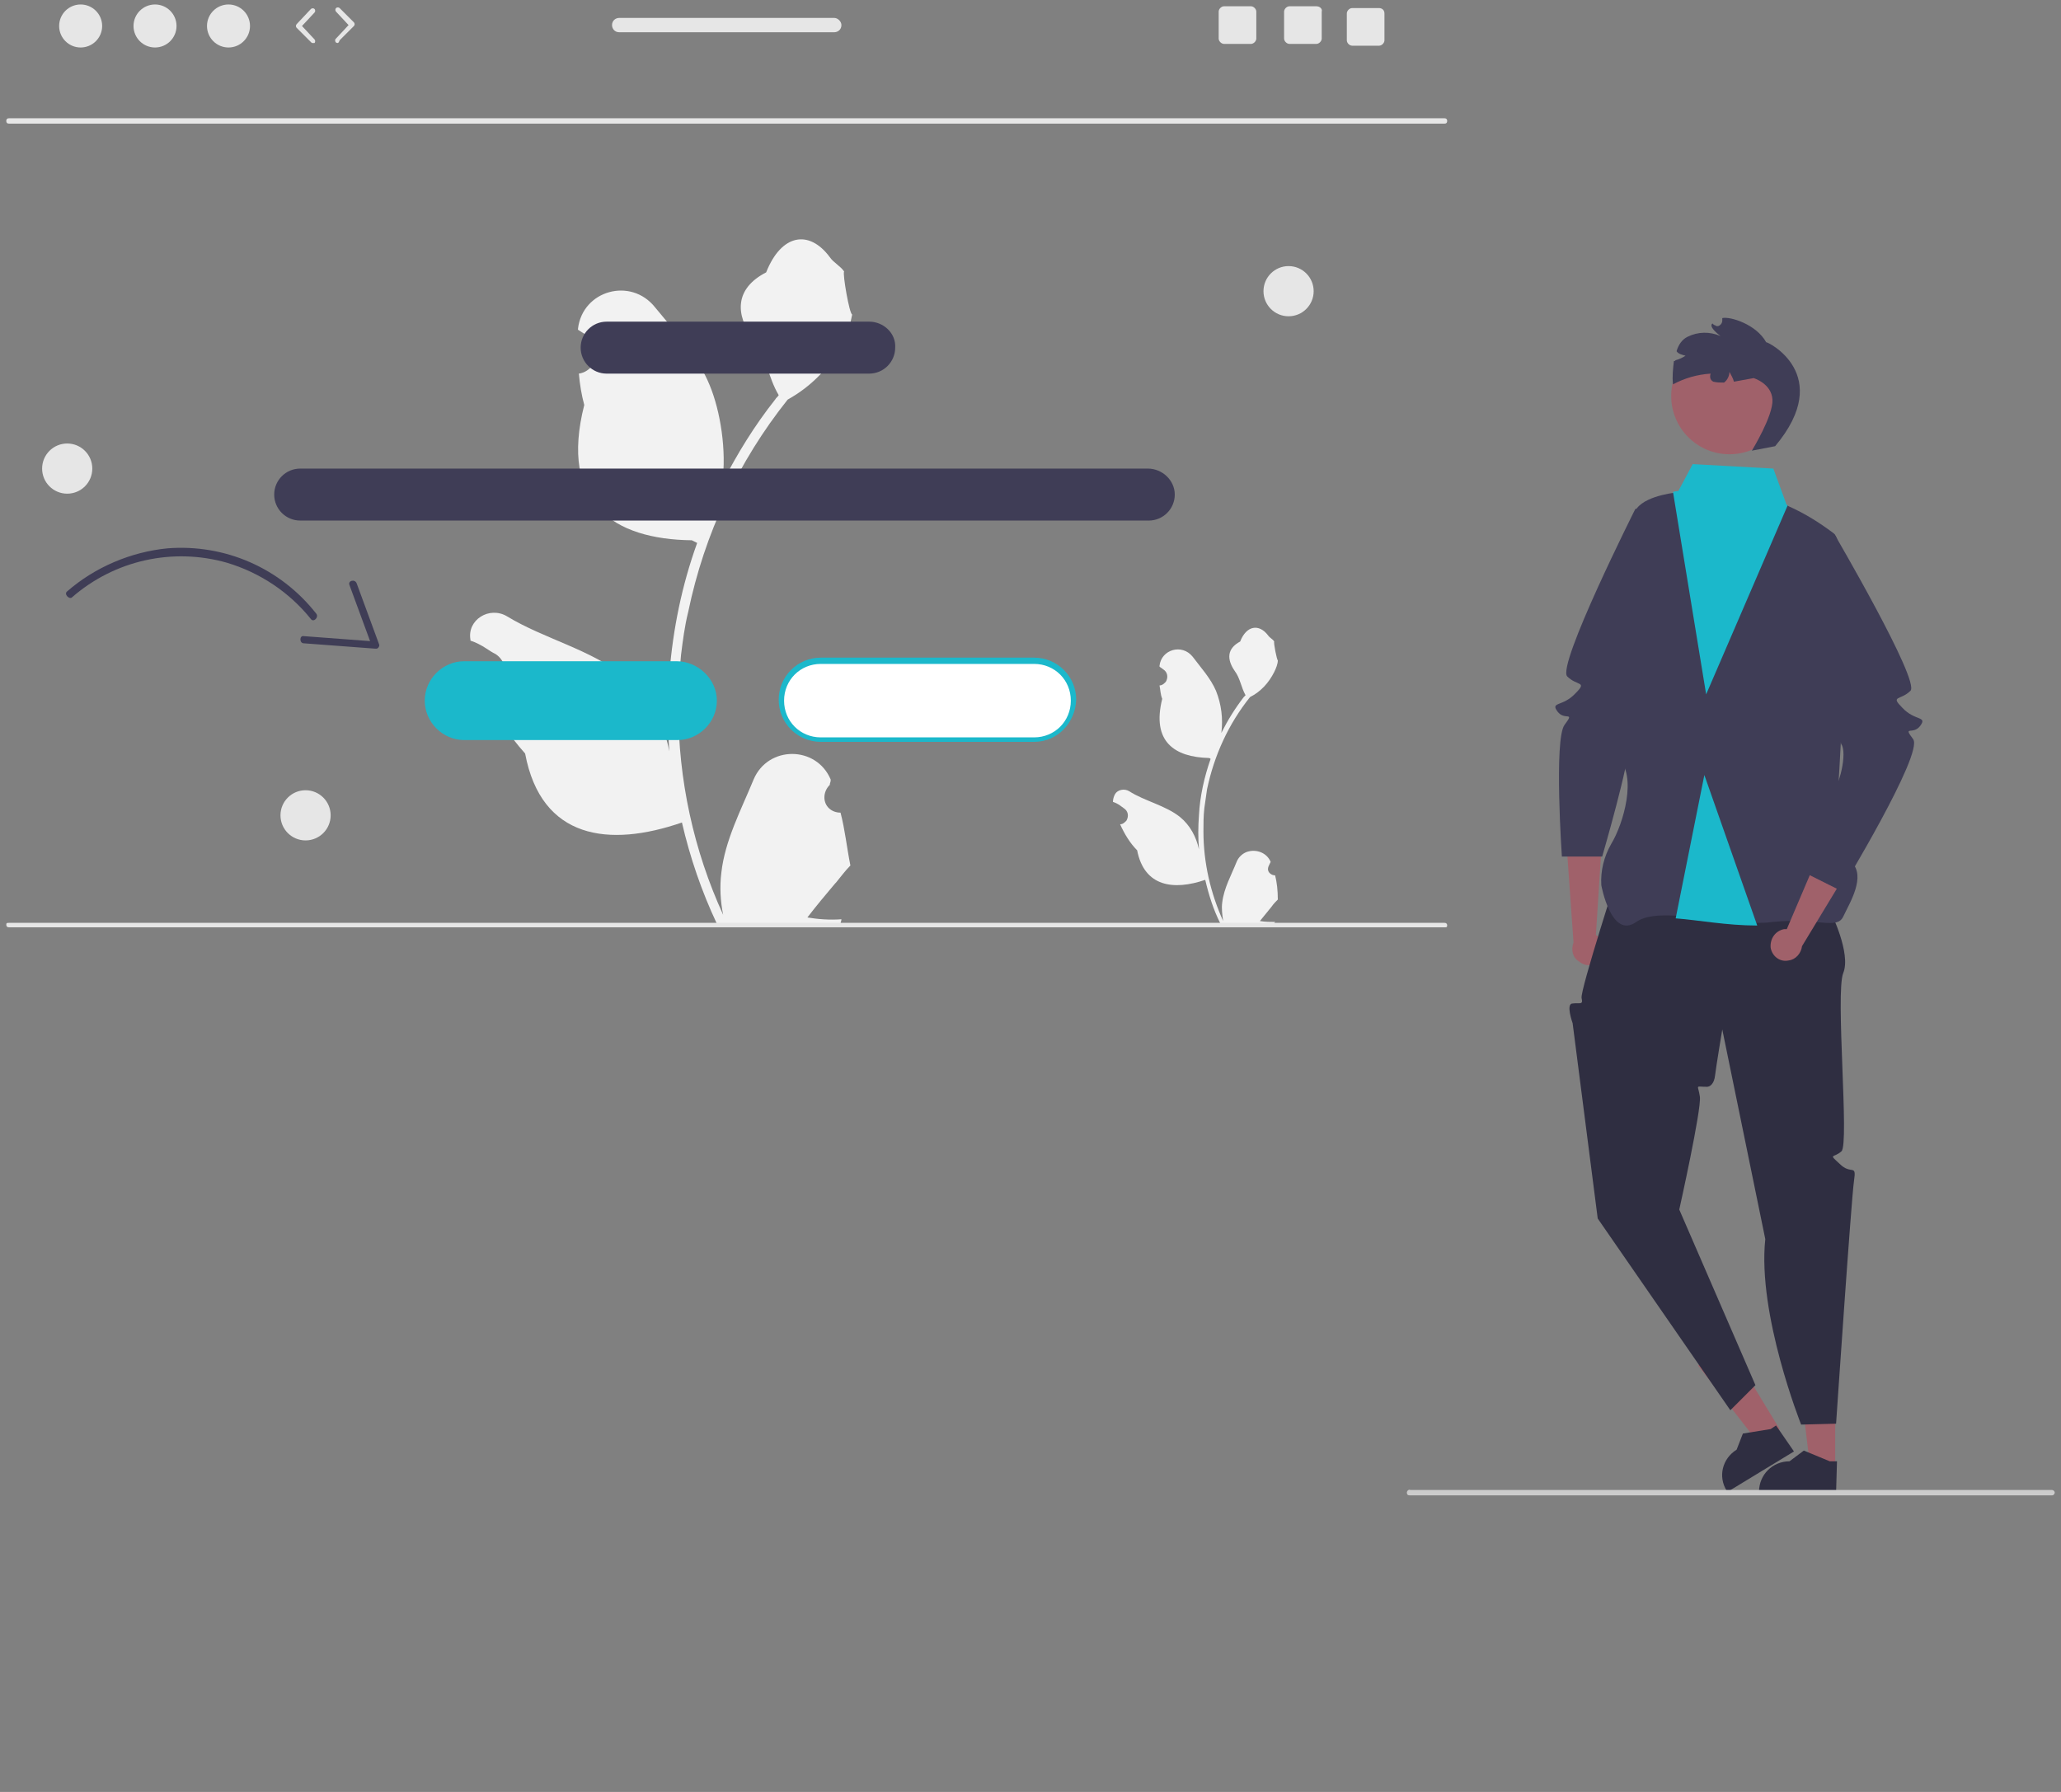 <?xml version="1.0" encoding="utf-8"?>
<!-- Generator: Adobe Illustrator 26.1.0, SVG Export Plug-In . SVG Version: 6.00 Build 0)  -->
<svg version="1.1" id="Layer_1" xmlns="http://www.w3.org/2000/svg" xmlns:xlink="http://www.w3.org/1999/xlink" x="0px" y="0px"
	 viewBox="0 0 230 200" style="enable-background:new 0 0 230 200;" xml:space="preserve">
<rect x="0" y="0" width="230" height="200" fill="#808080" stroke="none"/>
<style type="text/css">
	.st0{fill:#F2F2F2;}
	.st1{fill:#A0616A;}
	.st2{fill:#2F2E41;}
	.st3{fill:#E6E6E6;}
	.st4{fill:#3F3D56;}
	.st5{fill:#1BB8CB;}
	.st6{fill:#FFFFFF;}
	.st7{fill:#CCCCCC;}
	.st8{fill:#9F616A;}
</style>
<path class="st0" d="M93.8,90.7c-1,0-1.8-0.7-1.8-1.7c0-0.5,0.2-1,0.6-1.4c0-0.2,0.1-0.3,0.1-0.5c0,0,0-0.1,0-0.1
	c-1.6-3.8-7-3.8-8.6,0c-1.4,3.4-3.2,6.8-3.6,10.4c-0.2,1.6-0.1,3.2,0.2,4.7c-3.3-7.2-5-15.1-5-23c0-2,0.1-4,0.3-6
	c0.2-1.6,0.4-3.2,0.8-4.8c1.8-8.7,5.6-16.8,11.1-23.7c2.7-1.5,4.8-3.7,6.2-6.4c0.5-1,0.8-2,1-3.1c-0.3,0-1.1-4.6-0.9-4.8
	c-0.4-0.6-1.2-1-1.6-1.6c-2.3-3.1-5.4-2.6-7.1,1.7c-3.5,1.8-3.5,4.7-1.4,7.5c1.4,1.8,1.6,4.2,2.8,6.2c-0.1,0.2-0.3,0.3-0.4,0.5
	c-2.3,2.9-4.2,6-5.9,9.3c0.5-3.6-0.2-8-1.4-10.9c-1.3-3.2-3.8-5.9-6.1-8.7c-2.7-3.4-8.1-1.9-8.6,2.4c0,0,0,0.1,0,0.1
	c0.3,0.2,0.6,0.4,1,0.6c1.1,0.7,1.4,2.2,0.7,3.3c-0.4,0.5-0.9,0.9-1.6,1l0,0c0.1,1.2,0.3,2.4,0.6,3.5c-2.8,11,3.3,15,12,15.1
	c0.2,0.1,0.4,0.2,0.6,0.3c-1.7,4.7-2.7,9.6-3.1,14.6c-0.2,2.9-0.2,5.9,0,8.8c0,0,0-0.1,0-0.1c-0.6-3.3-2.4-6.2-4.9-8.3
	c-3.8-3.1-9.1-4.3-13.2-6.8c-2-1.2-4.5,0.4-4.1,2.6c0,0,0,0.1,0,0.1c0.6,0.2,1.2,0.5,1.8,0.9c0.3,0.2,0.6,0.4,1,0.6
	c1.1,0.7,1.4,2.2,0.7,3.3c-0.4,0.5-0.9,0.9-1.6,1l0,0c0,0-0.1,0-0.1,0c1,2.5,2.5,4.8,4.3,6.8c1.8,9.6,9.4,10.5,17.5,7.7h0
	c0.9,3.9,2.2,7.7,3.9,11.3h13.8c0-0.2,0.1-0.3,0.1-0.5c-1.3,0.1-2.6,0-3.8-0.2c1-1.3,2-2.5,3.1-3.8c0,0,0,0,0.1-0.1
	c0.5-0.6,1-1.3,1.6-1.9l0,0C94.5,94.6,94.3,92.6,93.8,90.7L93.8,90.7z"/>
<path class="st0" d="M142.3,97.7c-0.4,0-0.8-0.3-0.8-0.7c0-0.2,0.1-0.4,0.2-0.6l0.1-0.2c0,0,0,0,0,0c-0.4-1-1.6-1.5-2.7-1.1
	c-0.5,0.2-0.9,0.6-1.1,1.1c-0.6,1.5-1.4,2.9-1.6,4.5c-0.1,0.7,0,1.4,0.1,2.1c-1.4-3.1-2.2-6.5-2.2-10c0-0.9,0-1.7,0.1-2.6
	c0.1-0.7,0.2-1.4,0.3-2.1c0.8-3.8,2.4-7.3,4.8-10.3c1.2-0.6,2.1-1.6,2.7-2.8c0.2-0.4,0.4-0.9,0.4-1.3c-0.1,0-0.5-2-0.4-2.1
	c-0.2-0.3-0.5-0.4-0.7-0.7c-1-1.3-2.4-1.1-3.1,0.7c-1.5,0.8-1.5,2-0.6,3.3c0.6,0.8,0.7,1.8,1.2,2.7c-0.1,0.1-0.1,0.1-0.2,0.2
	c-1,1.3-1.8,2.6-2.5,4c0.2-1.6,0-3.2-0.6-4.7c-0.6-1.4-1.7-2.6-2.6-3.8c-1.2-1.5-3.5-0.8-3.7,1c0,0,0,0,0,0.1
	c0.1,0.1,0.3,0.2,0.4,0.3c0.5,0.3,0.6,0.9,0.3,1.4c-0.2,0.2-0.4,0.4-0.7,0.4l0,0c0.1,0.5,0.1,1,0.3,1.5c-1.2,4.8,1.4,6.5,5.2,6.6
	c0.1,0,0.2,0.1,0.2,0.1c-0.7,2-1.2,4.2-1.3,6.3c-0.1,1.3-0.1,2.5,0,3.8l0,0c-0.3-1.4-1-2.7-2.1-3.6c-1.6-1.3-4-1.8-5.7-2.9
	c-0.5-0.3-1.3-0.2-1.6,0.4c-0.1,0.2-0.2,0.5-0.2,0.8c0,0,0,0,0,0c0.3,0.1,0.5,0.2,0.8,0.4c0.1,0.1,0.3,0.2,0.4,0.3
	c0.5,0.3,0.6,0.9,0.3,1.4c-0.2,0.2-0.4,0.4-0.7,0.4l0,0c0,0,0,0,0,0c0.5,1.1,1.1,2.1,1.9,2.9c0.8,4.1,4.1,4.5,7.6,3.3h0
	c0.4,1.7,0.9,3.3,1.7,4.9h6c0-0.1,0-0.1,0.1-0.2c-0.6,0-1.1,0-1.7-0.1c0.4-0.5,0.9-1.1,1.3-1.6c0,0,0,0,0,0c0.2-0.3,0.5-0.6,0.7-0.8
	l0,0C142.6,99.4,142.5,98.5,142.3,97.7L142.3,97.7z"/>
<path class="st1" d="M178.7,107c0.6-0.8,0.4-1.9-0.4-2.5c-0.1-0.1-0.2-0.1-0.2-0.2l0.8-12.5l-4.2,0.7l0.9,12.7
	c-0.3,0.8-0.1,1.7,0.6,2.1C177,108,178.1,107.8,178.7,107C178.7,107,178.7,107,178.7,107z"/>
<polygon class="st1" points="204.8,163.7 202,163.7 200.7,152.9 204.8,152.9 "/>
<path class="st2" d="M204.9,166.6l-8.6,0v-0.1c0-1.9,1.5-3.4,3.4-3.4h0l1.6-1.2l2.9,1.2l0.8,0L204.9,166.6z"/>
<polygon class="st1" points="198.6,159.5 196.2,161 189.5,152.4 193,150.3 "/>
<path class="st2" d="M200.2,162l-7.4,4.5l-0.1-0.1c-1-1.6-0.5-3.6,1.1-4.6l0,0l0.7-1.8l3.1-0.5l0.6-0.4L200.2,162z"/>
<path class="st3" d="M161.2,13.8H1c-0.2,0-0.3-0.1-0.3-0.3s0.1-0.3,0.3-0.3h160.2c0.2,0,0.3,0.1,0.3,0.3S161.4,13.8,161.2,13.8z"/>
<path class="st4" d="M128.1,52.3H33.5c-1.6,0-2.9,1.3-2.9,2.9c0,1.6,1.3,2.9,2.9,2.9h94.7c1.6,0,2.9-1.3,2.9-2.9
	C131.1,53.6,129.7,52.3,128.1,52.3C128.1,52.3,128.1,52.3,128.1,52.3z"/>
<path class="st4" d="M97,35.9H67.7c-1.6,0-2.9,1.3-2.9,2.9c0,1.6,1.3,2.9,2.9,2.9H97c1.6,0,2.9-1.3,2.9-2.9
	C100,37.2,98.6,35.9,97,35.9C97,35.9,97,35.9,97,35.9z"/>
<ellipse class="st3" cx="9" cy="2.9" rx="2.4" ry="2.4"/>
<ellipse class="st3" cx="17.3" cy="2.9" rx="2.4" ry="2.4"/>
<ellipse class="st3" cx="25.5" cy="2.9" rx="2.4" ry="2.4"/>
<path class="st3" d="M34.9,4.8c-0.1,0-0.1,0-0.2-0.1l-1.6-1.6C33,3,33,2.8,33.1,2.7L34.7,1c0.1-0.1,0.3-0.1,0.4,0
	c0.1,0.1,0.1,0.3,0,0.4l-1.4,1.5l1.4,1.5c0.1,0.1,0.1,0.3,0,0.4C35.1,4.8,35,4.8,34.9,4.8L34.9,4.8z"/>
<path class="st3" d="M37.7,4.8c-0.2,0-0.3-0.1-0.3-0.3c0-0.1,0-0.1,0.1-0.2l1.4-1.5l-1.4-1.5c-0.1-0.1-0.1-0.3,0-0.4
	c0.1-0.1,0.3-0.1,0.4,0c0,0,0,0,0,0l1.6,1.6c0.1,0.1,0.1,0.3,0,0.4l-1.6,1.6C37.8,4.8,37.7,4.8,37.7,4.8z"/>
<path class="st3" d="M146.9,0.7h-3c-0.3,0-0.6,0.3-0.6,0.6c0,0,0,0,0,0v3c0,0.3,0.3,0.6,0.6,0.6c0,0,0,0,0,0h3
	c0.3,0,0.6-0.3,0.6-0.6v-3C147.6,1,147.3,0.7,146.9,0.7z"/>
<path class="st3" d="M139.6,0.7h-3c-0.3,0-0.6,0.3-0.6,0.6c0,0,0,0,0,0v3c0,0.3,0.3,0.6,0.6,0.6c0,0,0,0,0,0h3
	c0.3,0,0.6-0.3,0.6-0.6v-3C140.2,1,139.9,0.7,139.6,0.7z"/>
<path class="st3" d="M153.9,0.9h-3c-0.3,0-0.6,0.3-0.6,0.6c0,0,0,0,0,0v3c0,0.3,0.3,0.6,0.6,0.6c0,0,0,0,0,0h3
	c0.3,0,0.6-0.3,0.6-0.6v-3C154.5,1.1,154.2,0.9,153.9,0.9z"/>
<path class="st3" d="M93.1,2h-24c-0.4,0-0.8,0.3-0.8,0.8c0,0.4,0.3,0.8,0.8,0.8c0,0,0,0,0,0h24c0.4,0,0.8-0.3,0.8-0.8
	C93.9,2.4,93.5,2,93.1,2z"/>
<path class="st5" d="M75.5,73.8H51.8c-2.4,0-4.4,2-4.4,4.4s2,4.4,4.4,4.4h23.8c2.4,0,4.4-2,4.4-4.4S77.9,73.8,75.5,73.8z"/>
<path class="st6" d="M115.4,73.8H91.6c-2.4,0-4.4,2-4.4,4.4s2,4.4,4.4,4.4h23.8c2.4,0,4.4-2,4.4-4.4S117.8,73.8,115.4,73.8z"/>
<path class="st5" d="M115.4,82.8H91.6c-2.6,0-4.7-2.1-4.7-4.7c0-2.6,2.1-4.7,4.7-4.7h23.8c2.6,0,4.7,2.1,4.7,4.7
	C120,80.7,118,82.8,115.4,82.8z M91.6,74.1c-2.3,0-4.1,1.8-4.1,4.1c0,2.3,1.8,4.1,4.1,4.1h23.8c2.3,0,4.1-1.8,4.1-4.1
	c0-2.3-1.8-4.1-4.1-4.1H91.6z"/>
<path class="st3" d="M161.2,103.5H1c-0.2,0-0.3-0.1-0.3-0.3S0.8,103,1,103h160.2c0.2,0,0.3,0.1,0.3,0.3S161.4,103.5,161.2,103.5z"/>
<circle class="st3" cx="7.5" cy="52.3" r="2.8"/>
<circle class="st3" cx="143.8" cy="32.5" r="2.8"/>
<circle class="st3" cx="34.1" cy="91" r="2.8"/>
<path class="st4" d="M7.5,66c3.1-2.7,7.1-4.4,11.2-4.8c6.4-0.5,12.6,2.2,16.6,7.3c0.3,0.4-0.3,1-0.6,0.6c-2.4-3-5.7-5.2-9.4-6.3
	c-6-1.7-12.5-0.3-17.3,3.9C7.7,66.9,7.1,66.3,7.5,66L7.5,66z"/>
<path class="st4" d="M39.8,65.1l2.5,6.8c0.1,0.2-0.1,0.5-0.3,0.5c0,0-0.1,0-0.1,0l-8-0.6c-0.5,0-0.5-0.9,0-0.8l8,0.6l-0.4,0.5
	L39,65.3C38.8,64.8,39.6,64.6,39.8,65.1L39.8,65.1z"/>
<path class="st2" d="M204.3,101.8c0,0,2.3,4.6,1.4,6.8c-0.9,2.2,0.7,19.1-0.2,19.9c-0.9,0.8-1.5,0.2-0.2,1.4
	c1.3,1.3,1.9-0.1,1.6,1.9c-0.3,2-2,27.1-2,27.1L201,159c0,0-4.9-12.3-4-20.7l-4.8-23.4c0,0-0.7,4.2-0.8,5.1c-0.1,1-0.6,1.3-0.9,1.3
	c-1.4,0-1-0.3-0.8,1.1c0.2,1.4-2.3,12.6-2.3,12.6l8.5,19.6l-2.8,2.8L178.3,136l-2.8-21.8c0,0-0.8-2.2,0-2.2c0.8-0.1,1.2,0.2,1-0.6
	c-0.2-0.8,4.3-14.7,4.3-14.7L204.3,101.8z"/>
<path class="st4" d="M205.7,102.3c-0.7,1.5-2.9,0.1-7.9,0.6c-0.6,0.1-1.2,0.1-1.7,0.1c-3.4,0-6.5-0.6-9.1-0.8
	c-1.8-0.1-3.4,0-4.4,0.7c-2.8,2-3.9-4.1-3.9-4.1c-0.1-1.6,0.3-3.2,1.1-4.6c1.4-2.3,2.9-7.6,0.8-9.6c-2-2-2.2-5.1-1.4-5.9
	c0.8-0.9,3.5-17.9,3.1-20.6c-0.3-2.2,3.1-2.9,4.5-3.1c0.4-0.1,0.6-0.1,0.6-0.1l3.3,0.6l4.8,0.8l3.9,0.1c0,0,0.1,0,0.2,0.1
	c1.8,0.8,3.4,1.8,5,3c2.3,1.7,0.6,27.4,0.6,27.4s-0.3,7.7,1.4,9.3S206.4,100.8,205.7,102.3z"/>
<path class="st4" d="M189,56.5l-6.5,0.3c0,0-8.8,17.5-7.6,18.7c1.1,1.1,2.3,0.5,0.9,1.9c-1.4,1.5-2.8,0.9-2,2c0.8,1.1,2-0.1,0.8,1.5
	s-0.3,14.7-0.3,14.7h4.5c0,0,3.2-11,2.9-12.3c-0.3-1.3-0.3-2.5,0-2.9C181.9,79.9,189,56.5,189,56.5z"/>
<circle class="st1" cx="193" cy="44.2" r="6.5"/>
<path class="st4" d="M198.1,49.8l-2.6,0.5c0,0,2.4-3.9,2.3-5.7c-0.1-1.8-2.1-2.4-2.1-2.4s-1.1,0.2-2.2,0.4c-0.1-0.4-0.3-0.7-0.5-1.1
	c0,0.4-0.2,0.9-0.6,1.2c-0.4,0-0.8,0-1.2-0.1c-0.4-0.2-0.4-0.6-0.3-0.9c-1.5,0.1-2.9,0.5-4.2,1.2c-0.1-0.9,0-1.7,0.1-2.6
	c0.1,0,0.1,0,0.2-0.1c0.4-0.1,0.8-0.3,1.1-0.5c-0.4-0.1-0.8-0.2-1-0.5c0.2-0.7,0.6-1.3,1.2-1.6c1.2-0.6,2.5-0.6,3.7-0.1
	c0,0-1.4-1-0.9-1.4c0,0,0.1,0.1,0.1,0.1c0,0,0.1,0.1,0.2,0.1c0.3,0.3,0.8-0.1,0.8-0.5c0,0,0-0.1,0-0.1c0,0,0-0.1,0-0.1
	c0,0,0-0.1,0-0.1c0.9-0.2,3.8,0.7,4.9,2.7C197.2,38.1,204.8,41.8,198.1,49.8z"/>
<path class="st1" d="M197.6,105.8c-0.1-1,0.5-1.9,1.5-2.1c0.1,0,0.2,0,0.3,0l4.9-11.5l3.4,2.5l-6.6,10.9c-0.1,0.8-0.7,1.5-1.5,1.6
	C198.7,107.4,197.8,106.8,197.6,105.8C197.6,105.8,197.6,105.8,197.6,105.8z"/>
<path class="st4" d="M198.2,59.3l6.5,0.3c0,0,9.6,16.4,8.5,17.5c-1.1,1.1-2.3,0.5-0.9,1.9c1.4,1.5,2.8,0.9,2,2
	c-0.8,1.1-2-0.1-0.8,1.5s-8.1,16.9-8.1,16.9l-4-2c0,0,3.9-10.1,4.1-11.4c0.3-1.3,0.3-2.5,0-2.9C205.3,82.8,198.2,59.3,198.2,59.3z"
	/>
<path class="st5" d="M199.5,56.4l-9.1,21.1l-3.7-22.6c0.4-0.1,0.6-0.1,0.6-0.1l1.6-3l9,0.5l1.5,4.1
	C199.4,56.3,199.4,56.3,199.5,56.4z"/>
<path class="st5" d="M196.1,103.3c-3.4,0-6.5-0.6-9.1-0.8l3.2-16L196.1,103.3z"/>
<path class="st7" d="M157,166.6c0,0.2,0.1,0.3,0.3,0.3c0,0,0,0,0,0H229c0.2,0,0.3-0.2,0.3-0.3c0-0.2-0.2-0.3-0.3-0.3h-71.6
	C157.2,166.2,157,166.4,157,166.6C157,166.6,157,166.6,157,166.6z"/>
</svg>
